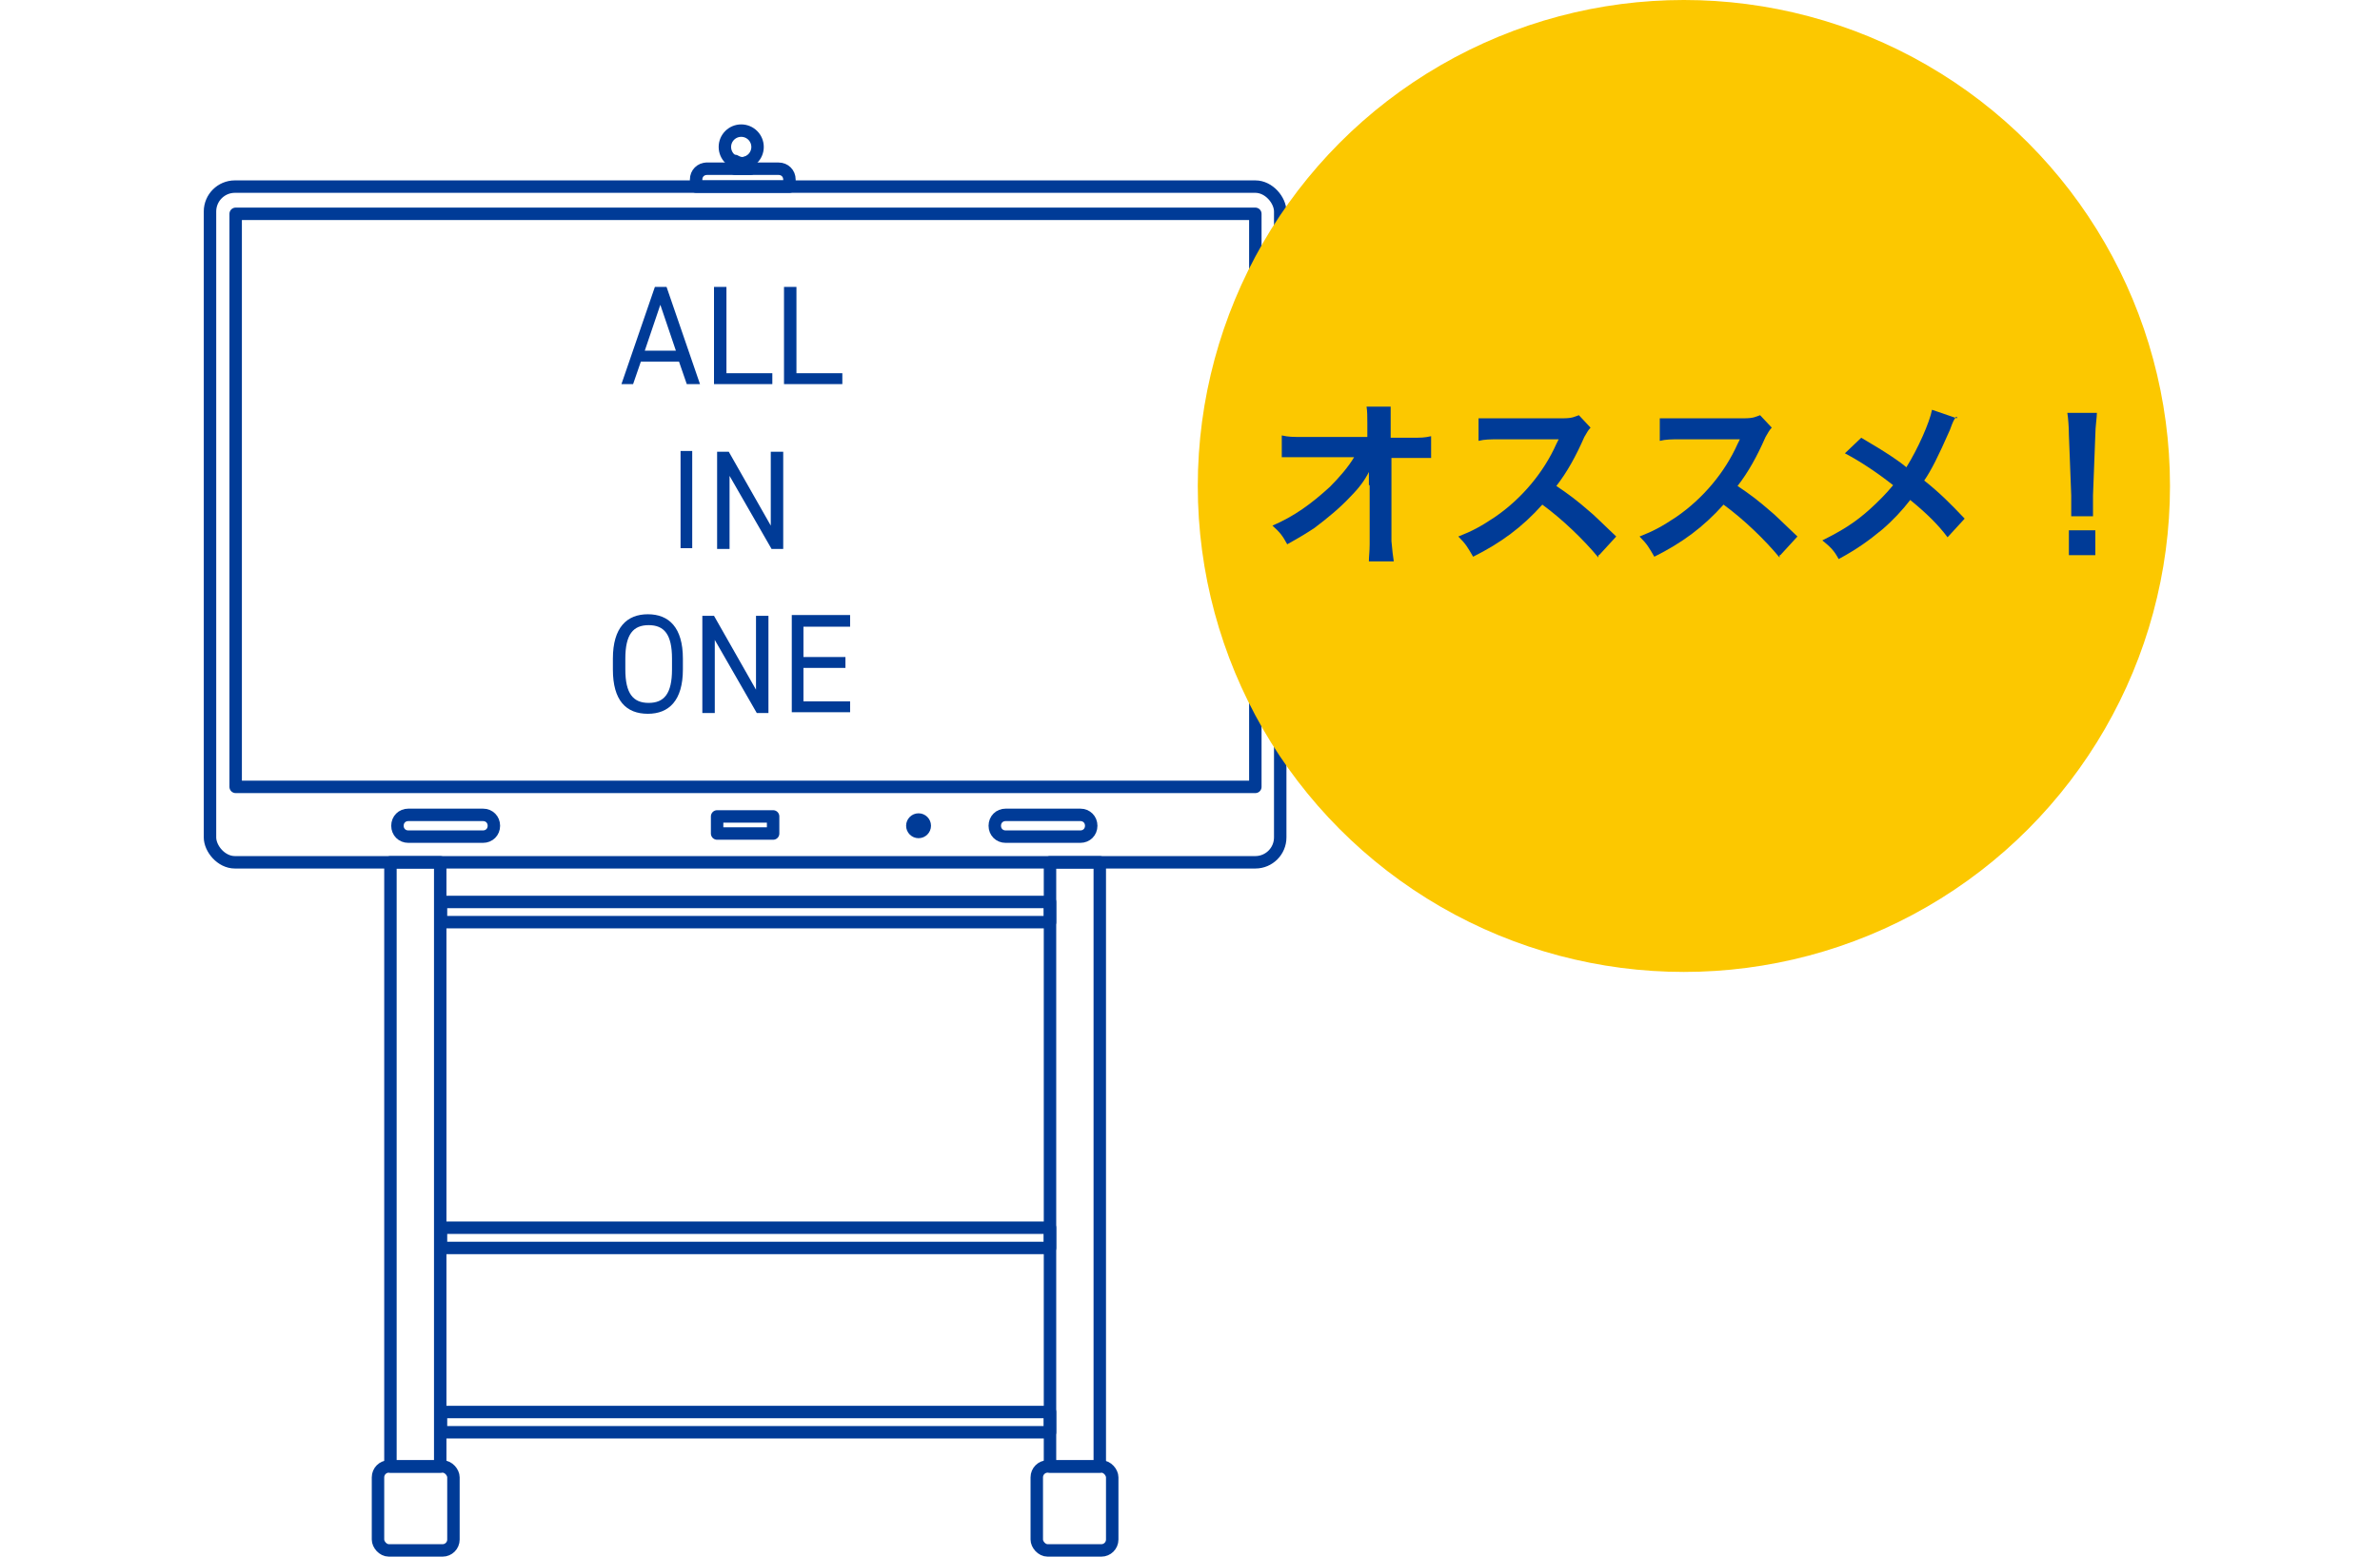 <?xml version="1.0" encoding="UTF-8"?>
<svg xmlns="http://www.w3.org/2000/svg" version="1.1" viewBox="0 0 306 200.2">
  <defs>
    <style>
      .cls-1 {
        fill: #003b97;
      }

      .cls-2 {
        fill: #fcc800;
      }

      .cls-3 {
        fill: none;
        stroke: #003b97;
        stroke-linecap: round;
        stroke-linejoin: round;
        stroke-width: 1.6px;
      }
    </style>
  </defs>
  <!-- Generator: Adobe Illustrator 28.7.9, SVG Export Plug-In . SVG Version: 1.2.0 Build 218)  -->
  <g>
    <g id="_レイヤー_1" data-name="レイヤー_1">
      <g id="_レイヤー_2">
        <g id="_レイヤー_1-2">
          <g>
            <g>
              <g>
                <rect class="cls-3" x="27" y="24" width="137.6" height="86.9" rx="3.2" ry="3.2"/>
                <rect class="cls-3" x="30.3" y="27.5" width="131.1" height="73.7"/>
                <path class="cls-3" d="M52.5,104.8h9.6c.8,0,1.4.6,1.4,1.4h0c0,.8-.6,1.4-1.4,1.4h-9.6c-.8,0-1.4-.6-1.4-1.4h0c0-.8.6-1.4,1.4-1.4Z"/>
                <path class="cls-3" d="M129.3,104.8h9.6c.8,0,1.4.6,1.4,1.4h0c0,.8-.6,1.4-1.4,1.4h-9.6c-.8,0-1.4-.6-1.4-1.4h0c0-.8.6-1.4,1.4-1.4Z"/>
                <rect class="cls-3" x="92.2" y="105" width="7.2" height="2.2"/>
                <circle class="cls-3" cx="118.1" cy="106.2" r=".8"/>
              </g>
              <path class="cls-3" d="M90.8,21.7h9.3c.8,0,1.4.6,1.4,1.4v.9h-12v-.9c0-.8.6-1.4,1.4-1.4h-.1Z"/>
              <circle class="cls-3" cx="95.3" cy="18.9" r="2.1"/>
              <path class="cls-3" d="M96.5,20.7c-.3.2-.7.3-1,.3s-.7-.1-1-.3v1h2v-1Z"/>
              <g>
                <g>
                  <rect class="cls-3" x="50.2" y="110.9" width="6.4" height="77.7"/>
                  <rect class="cls-3" x="48.6" y="188.6" width="9.7" height="10.8" rx="1.4" ry="1.4"/>
                </g>
                <g>
                  <rect class="cls-3" x="135" y="110.9" width="6.4" height="77.7"/>
                  <rect class="cls-3" x="133.3" y="188.6" width="9.7" height="10.8" rx="1.4" ry="1.4"/>
                </g>
              </g>
              <rect class="cls-3" x="56.7" y="157.9" width="78.3" height="2.6"/>
              <rect class="cls-3" x="56.7" y="116" width="78.3" height="2.6"/>
              <rect class="cls-3" x="56.7" y="181.6" width="78.3" height="2.6"/>
            </g>
            <circle class="cls-2" cx="216.5" cy="62.5" r="62.5"/>
            <g>
              <path class="cls-1" d="M176,62.4v-1.7c-.5,1-1.2,2-2.4,3.2-1.3,1.4-3,2.8-4.6,4-.9.6-1.7,1.1-3.5,2.1-.6-1.1-.9-1.5-1.9-2.4,2.8-1.2,5-2.8,7.4-5,1.2-1.2,2.4-2.6,3.1-3.8h-6.4c-1.8,0-2,0-2.9,0v-2.8c.9.2,1.3.2,2.9.2h8.1v-1.8c0-.8,0-1.5-.1-2.1h3.1v2h0v2h2.4c1.6,0,1.9,0,2.8-.2v2.8h-5.1v10.7c.1,1.1.2,2,.3,2.6h-3.2c0-.6.1-1.3.1-2.2v-7.6h-.1Z"/>
              <path class="cls-1" d="M205.5,71.7c-1.9-2.3-4.6-4.9-7.2-6.8-2.6,2.9-5.3,4.9-8.9,6.7-.7-1.2-.9-1.6-1.9-2.6,1.8-.7,2.9-1.3,4.7-2.5,3.5-2.4,6.3-5.8,7.9-9.4l.3-.6c-.2,0-2.8,0-7.7,0-1.1,0-1.8,0-2.6.2v-2.9c.6,0,1,0,2,0h8.8c1.3,0,1.5-.2,2.1-.4l1.5,1.6c-.3.3-.5.7-.8,1.2-1.1,2.5-2.2,4.5-3.6,6.3,1.5,1,2.7,1.9,4.3,3.3.4.3,1.5,1.4,3.4,3.2l-2.2,2.4h-.1Z"/>
              <path class="cls-1" d="M228.8,71.7c-1.9-2.3-4.6-4.9-7.2-6.8-2.6,2.9-5.3,4.9-8.9,6.7-.7-1.2-.9-1.6-1.9-2.6,1.8-.7,2.9-1.3,4.7-2.5,3.5-2.4,6.3-5.8,7.9-9.4l.3-.6c-.2,0-2.8,0-7.7,0-1.1,0-1.8,0-2.6.2v-2.9c.6,0,1,0,2,0h8.8c1.3,0,1.5-.2,2.1-.4l1.5,1.6c-.3.3-.5.7-.8,1.2-1.1,2.5-2.2,4.5-3.6,6.3,1.5,1,2.7,1.9,4.3,3.3.4.3,1.5,1.4,3.4,3.2l-2.2,2.4h-.1Z"/>
              <path class="cls-1" d="M251.5,53.6c-.3.4-.4.6-.8,1.7-1.5,3.4-2.4,5.2-3.3,6.5,2,1.6,3.2,2.8,5.2,4.9l-2.2,2.4c-1.2-1.6-2.6-3-4.8-4.8-1,1.3-2.2,2.6-3.6,3.8-1.7,1.4-3.2,2.5-5.6,3.8-.6-1.1-1-1.5-2.1-2.4,2.6-1.3,4.2-2.3,6.1-4,1.1-1,2.1-2,3-3.1-1.9-1.5-4.1-3-6.2-4.1l2.1-2c1.7,1,2.7,1.6,3.9,2.4,1.2.8,1.8,1.3,1.9,1.4,1.5-2.4,3-5.8,3.3-7.4l3.2,1.1h0v-.2Z"/>
              <path class="cls-1" d="M266.3,66.3v-2.6l-.3-7.8c0-1-.1-2.2-.2-2.8h3.8c0,.6-.2,1.8-.2,2.8l-.3,7.8v2.7h-2.8ZM266,71.4v-3.2h3.4v3.2h-3.4Z"/>
            </g>
            <g>
              <path class="cls-1" d="M79.9,49.4l4.3-12.5h1.5l4.3,12.5h-1.7l-1-2.9h-4.9l-1,2.9h-1.7.2ZM83,45.1h3.9l-2-5.9-2,5.9h0Z"/>
              <path class="cls-1" d="M93.3,48h6v1.4h-7.5v-12.5h1.6v11.1h0Z"/>
              <path class="cls-1" d="M102.3,48h6v1.4h-7.5v-12.5h1.6v11.1h0Z"/>
              <path class="cls-1" d="M89,70.5h-1.5v-12.5h1.5v12.5Z"/>
              <path class="cls-1" d="M100.7,58.1v12.5h-1.5l-5.4-9.4v9.4h-1.6v-12.5h1.5l5.4,9.5v-9.5h1.6Z"/>
              <path class="cls-1" d="M83.3,91.8c-2.8,0-4.5-1.7-4.5-5.7v-1.4c0-4,1.8-5.7,4.5-5.7s4.5,1.7,4.5,5.7v1.4c0,4-1.8,5.7-4.5,5.7ZM80.4,86.1c0,3.1,1,4.3,3,4.3s3-1.2,3-4.3v-1.4c0-3.1-1-4.3-3-4.3s-3,1.2-3,4.3v1.4Z"/>
              <path class="cls-1" d="M98.8,79.2v12.5h-1.5l-5.4-9.4v9.4h-1.6v-12.5h1.5l5.4,9.5v-9.5h1.6Z"/>
              <path class="cls-1" d="M109.3,79.2v1.4h-6v3.9h5.4v1.4h-5.4v4.3h6v1.4h-7.5v-12.5h7.5Z"/>
            </g>
          </g>
        </g>
      </g>
    </g>
  </g>
</svg>
